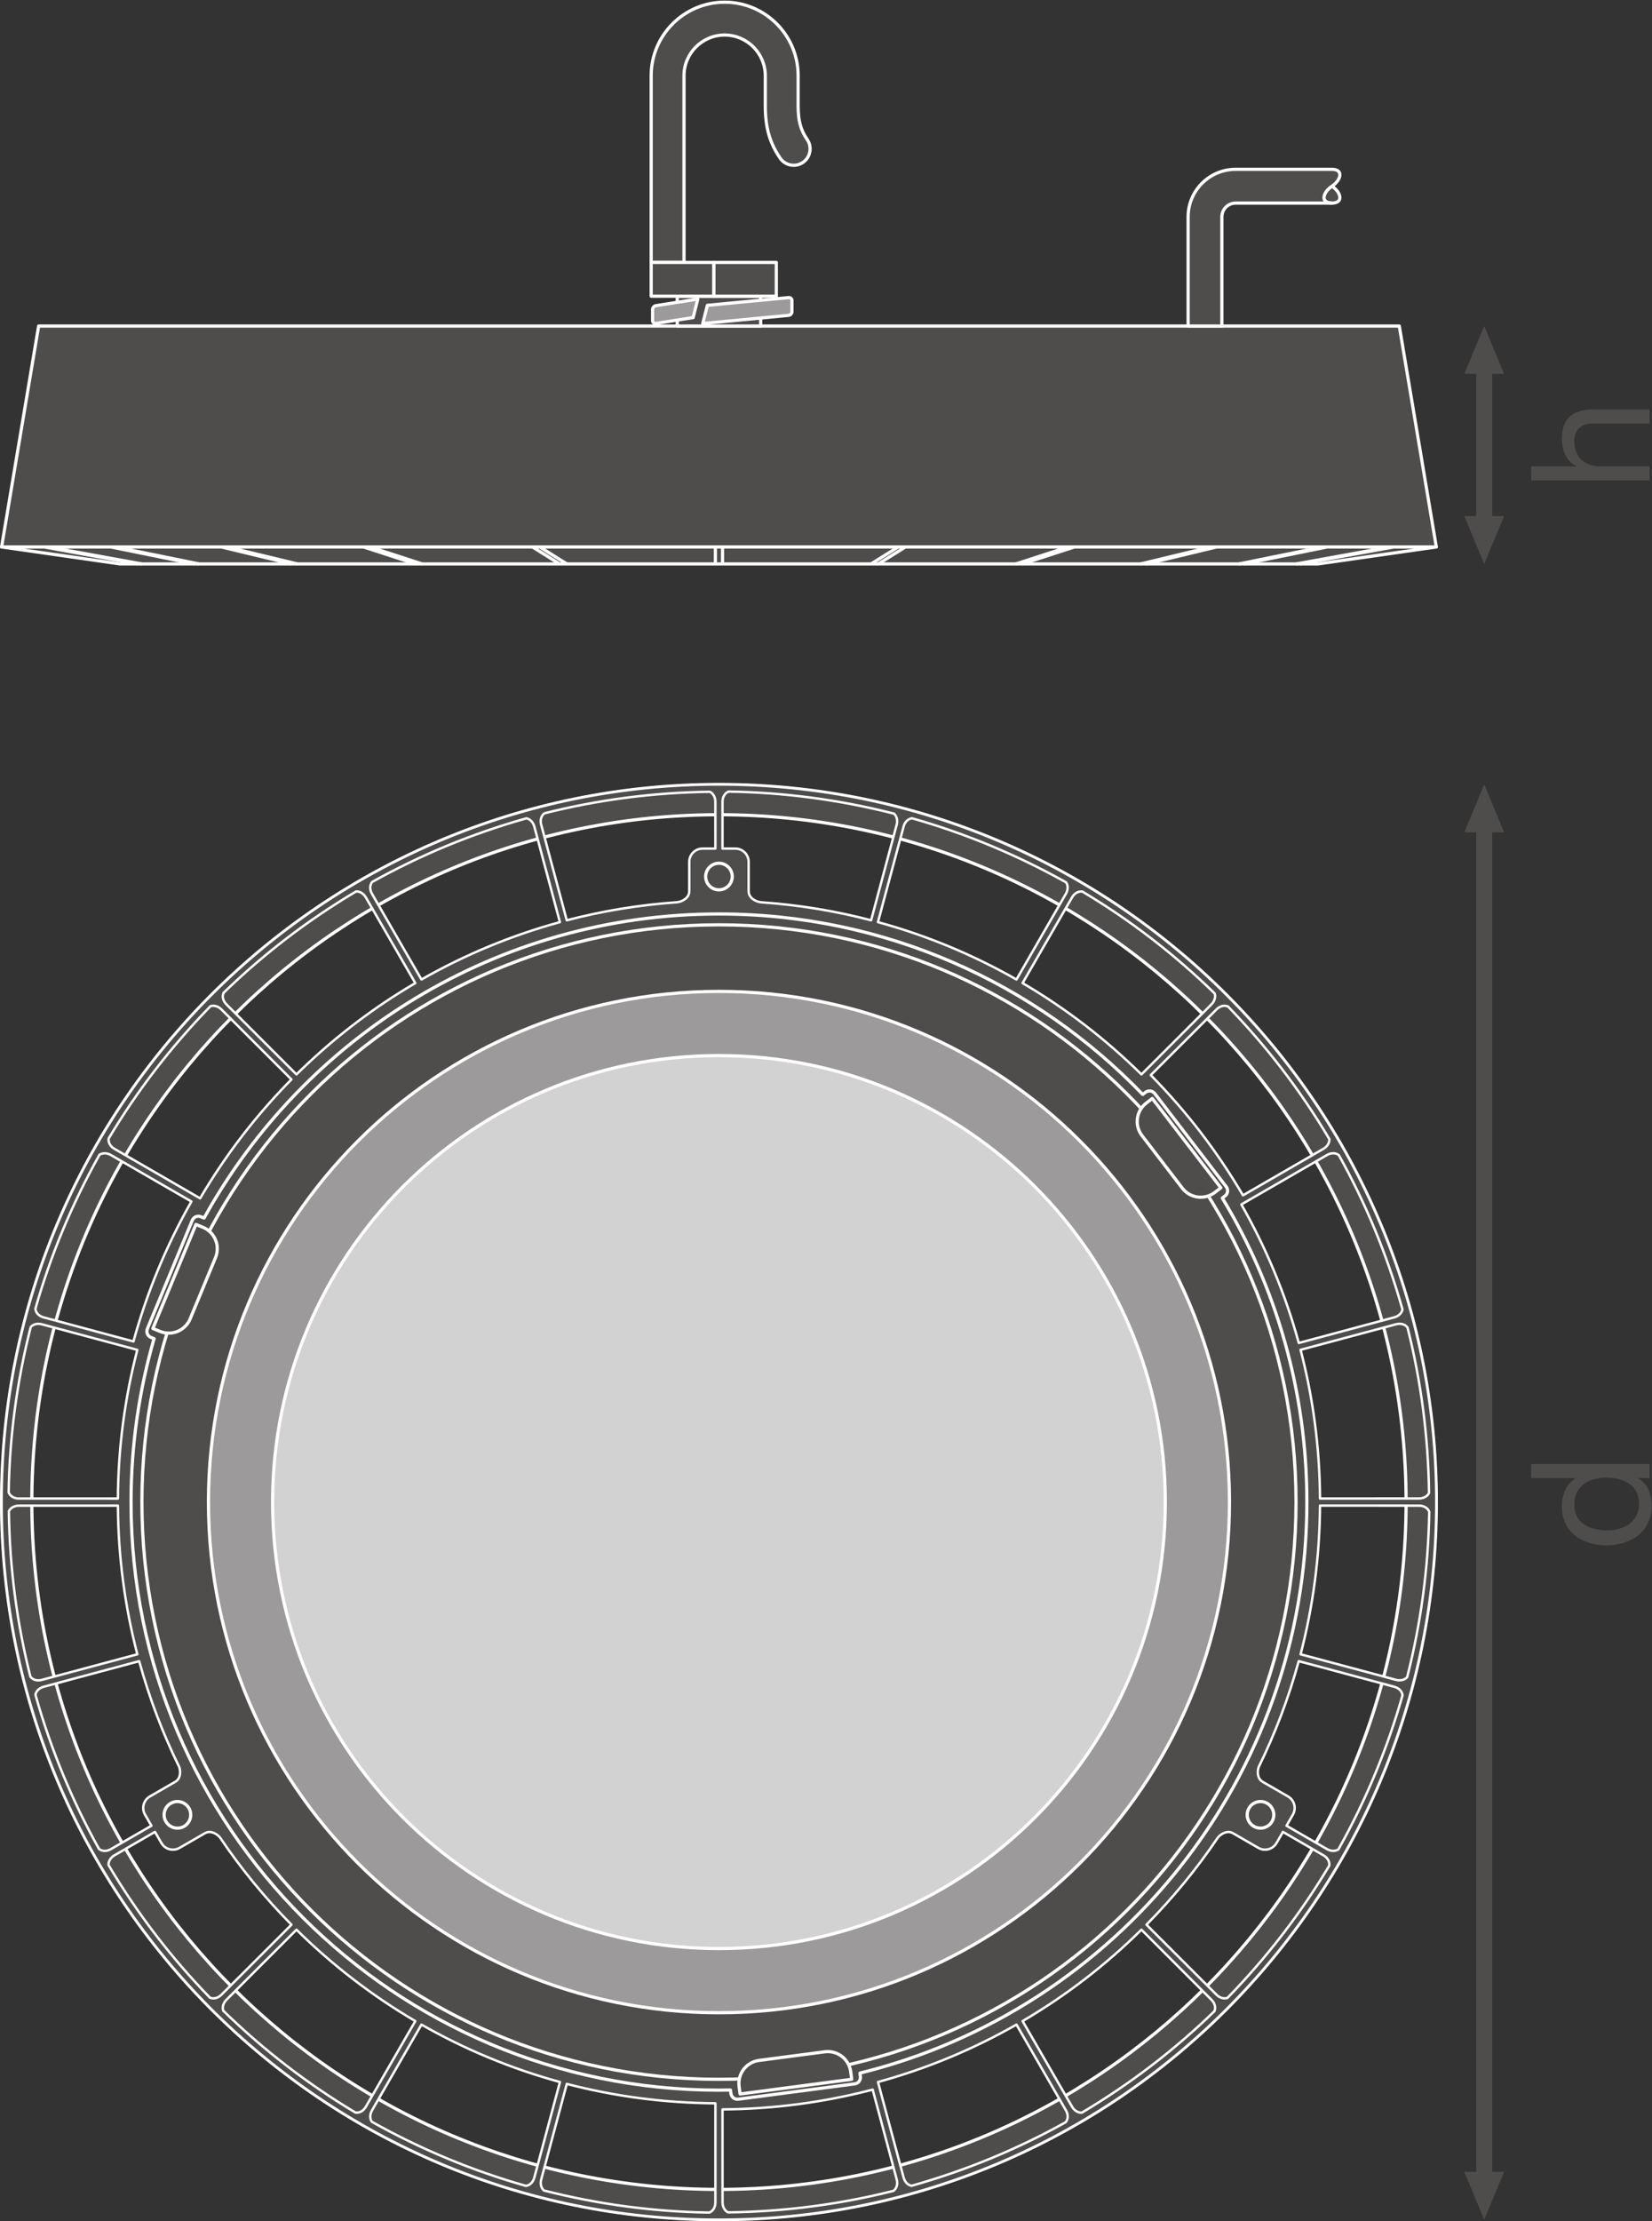 <?xml version="1.0" encoding="UTF-8" standalone="no"?>
<svg
   xmlns:dc="http://purl.org/dc/elements/1.1/"
   xmlns:cc="http://creativecommons.org/ns#"
   xmlns:rdf="http://www.w3.org/1999/02/22-rdf-syntax-ns#"
   xmlns:svg="http://www.w3.org/2000/svg"
   xmlns="http://www.w3.org/2000/svg"
   viewBox="0 0 391.573 526.333"
   height="526.333"
   width="391.573"
   xml:space="preserve"
   id="svg2"
   version="1.1"><rect x="0" y="0" width="391.573" height="526.333" fill="#333333" stroke="none"/><defs
     id="defs6" /><g
     transform="matrix(1.333,0,0,-1.333,0,526.333)"
     id="g10"><g
       transform="scale(0.1)"
       id="g12"><path
         id="path14"
         style="fill:#4f4c4c;fill-opacity:1;fill-rule:nonzero;stroke:none"
         d="m 2368.4,3617.48 c -15.79,-10.16 -21.63,-30 0,-30 21.64,0 15.79,19.84 0,30" /><path
         id="path16"
         style="fill:none;stroke:#ffffff;stroke-width:5.669;stroke-linecap:butt;stroke-linejoin:round;stroke-miterlimit:10;stroke-dasharray:none;stroke-opacity:1"
         d="m 2368.4,3617.48 c -15.79,-10.16 -21.63,-30 0,-30 21.64,0 15.79,19.84 0,30 z" /><path
         id="path18"
         style="fill:#4f4c4c;fill-opacity:1;fill-rule:nonzero;stroke:none"
         d="M 2674.58,87.871 2639.17,2.828 2603.74,87.871 h 70.84 v 0 0" /><path
         id="path20"
         style="fill:#4f4c4c;fill-opacity:1;fill-rule:nonzero;stroke:none"
         d="m 2674.58,2468.95 -35.41,85.04 -35.43,-85.04 h 70.84 v 0 0" /><path
         id="path22"
         style="fill:none;stroke:#4f4c4c;stroke-width:28.347;stroke-linecap:butt;stroke-linejoin:round;stroke-miterlimit:3.864;stroke-dasharray:none;stroke-opacity:1"
         d="M 2639.17,2490.07 V 66.762" /><path
         id="path24"
         style="fill:#4f4c4c;fill-opacity:1;fill-rule:nonzero;stroke:none"
         d="m 2674.58,3031.07 -35.41,-85.04 -35.43,85.04 h 70.84 v 0 0" /><path
         id="path26"
         style="fill:#4f4c4c;fill-opacity:1;fill-rule:nonzero;stroke:none"
         d="m 2674.58,3283.89 -35.41,85.04 -35.43,-85.04 h 70.84 v 0 0" /><path
         id="path28"
         style="fill:none;stroke:#4f4c4c;stroke-width:28.347;stroke-linecap:butt;stroke-linejoin:round;stroke-miterlimit:3.864;stroke-dasharray:none;stroke-opacity:1"
         d="M 2639.17,3305.01 V 3009.96" /><path
         id="path30"
         style="fill:#4f4c4c;fill-opacity:1;fill-rule:nonzero;stroke:none"
         d="M 1278.42,56.578 C 603.594,56.578 56.594,603.621 56.594,1278.42 c 0,674.75 547,1221.81 1221.826,1221.81 674.79,0 1221.84,-547.06 1221.84,-1221.81 0,-674.799 -547.05,-1221.842 -1221.84,-1221.842 z m 0,2497.402 C 573.906,2553.98 2.832,1982.87 2.832,1278.42 2.832,573.93 573.906,2.828 1278.42,2.828 c 704.49,0 1275.59,571.102 1275.59,1275.592 0,704.45 -571.1,1275.56 -1275.59,1275.56" /><path
         id="path32"
         style="fill:none;stroke:#ffffff;stroke-width:5.669;stroke-linecap:butt;stroke-linejoin:round;stroke-miterlimit:10;stroke-dasharray:none;stroke-opacity:1"
         d="M 1278.42,56.578 C 603.594,56.578 56.594,603.621 56.594,1278.42 c 0,674.75 547,1221.81 1221.826,1221.81 674.79,0 1221.84,-547.06 1221.84,-1221.81 0,-674.799 -547.05,-1221.842 -1221.84,-1221.842 z m 0,2497.402 C 573.906,2553.98 2.832,1982.87 2.832,1278.42 2.832,573.93 573.906,2.828 1278.42,2.828 c 704.49,0 1275.59,571.102 1275.59,1275.592 0,704.45 -571.1,1275.56 -1275.59,1275.56 z" /><path
         id="path34"
         style="fill:#4f4c4c;fill-opacity:1;fill-rule:nonzero;stroke:none"
         d="m 2482.43,962.371 -169.78,45.469 c 22.05,84.47 34.01,173.02 34.55,264.29 l 176.29,-0.07 c 8.08,0 15.34,-4.08 17.91,-10.8 -1.42,-97.22 -14.19,-195.77 -39.19,-294.022 -4.35,-5.179 -12.33,-6.847 -19.78,-4.867 z M 2379.98,661.109 c -5.55,-3.89 -13.68,-3.449 -20.37,0.411 l -71.99,41.55 11.38,19.711 c 6.51,11.321 2.66,25.778 -8.65,32.321 0,0 -34.59,19.968 -45.12,26.039 -9.23,5.328 -10.03,17.289 -7.16,26.16 29.43,59.84 53.35,122.859 71.29,188.34 l 170.08,-45.621 c 7.79,-2.079 13.74,-7.891 14.49,-15.071 -26.54,-93.519 -64.4,-185.398 -113.95,-273.84 z m -197.3,-264.05 c -6.37,-2.34 -14.12,0.179 -19.57,5.652 L 2038.6,527.168 c 46.96,47.5 89.54,99.312 126.98,154.891 6.13,7.281 17.3,13.211 26.89,7.671 10.52,-6.089 45.1,-26.039 45.1,-26.039 11.33,-6.543 25.78,-2.671 32.29,8.641 l 11.42,19.77 72.24,-41.743 c 6.99,-4.031 11.24,-11.179 10.08,-18.289 -49.82,-83.488 -110.15,-162.441 -180.92,-235.011 z m -23.32,-23.829 c -69.75,-67.75 -148.46,-128.41 -235.6,-180.179 -6.75,-0.621 -13.57,3.828 -17.44,10.531 l -87.94,152.227 c 77.17,45.242 148.06,99.961 211.29,162.441 l 124.67,-124.738 c 5.71,-5.692 7.96,-13.723 5.02,-20.282 z M 1895.06,176.082 C 1810.17,128.68 1718.43,90.481 1620.86,63 c -6.67,1.172 -12.12,7.219 -14.12,14.68 L 1561.2,247.5 c 87.02,23.809 169.57,58.32 246.23,102.059 l 88.04,-152.59 c 4.03,-6.989 4.14,-15.321 -0.41,-20.887 z M 1588.75,54.031 c -94.29,-23.812 -192.77,-36.961 -294.13,-38.242 -6.15,2.84 -9.83,10.109 -9.83,17.832 l -0.03,165.207 c 44.47,0.332 89.37,3.293 134.61,9.242 45.21,5.961 89.36,14.692 132.38,25.91 l 42.8,-159.871 c 2.08,-7.789 0.02,-15.848 -5.8,-20.078 z M 1284.74,2523.49 c 0.02,8.06 4.08,15.34 10.83,17.87 97.21,-1.4 195.74,-14.18 293.99,-39.16 5.2,-4.37 6.9,-12.32 4.86,-19.78 l -45.45,-169.81 c -63.28,16.5 -128.82,27.4 -196.09,32.02 -9.71,1.14 -21.68,7.98 -21.68,19.71 0,12.15 0,52.07 0,52.07 0,13.06 -10.59,23.65 -23.66,23.65 h -22.82 z m 337.12,-29.59 c 93.54,-26.52 185.4,-64.37 273.84,-113.93 3.88,-5.57 3.46,-13.67 -0.43,-20.36 l -87.84,-152.29 c -76.66,43.72 -159.25,78.22 -246.28,102.02 l 45.64,170.09 c 2.1,7.79 7.89,13.75 15.07,14.47 z m 302.9,-130.32 c 83.49,-49.82 162.42,-110.14 235.01,-180.93 2.3,-6.35 -0.19,-14.09 -5.67,-19.56 L 2029.67,2038.6 c -63.23,62.46 -134.2,117.11 -211.36,162.35 l 88.14,152.57 c 4.04,7 11.2,11.22 18.31,10.06 z m 258.84,-204.25 c 67.75,-69.74 128.38,-148.44 180.18,-235.6 0.59,-6.75 -3.84,-13.57 -10.54,-17.42 l -143.03,-82.63 c -22.51,38.34 -47.54,75.77 -75.32,111.95 -27.75,36.19 -57.43,70.05 -88.65,101.72 l 117.07,116.98 c 5.7,5.71 13.72,7.97 20.29,5 z m 197.15,-264.29 c 47.39,-84.91 85.6,-176.62 113.07,-274.2 -1.16,-6.68 -7.22,-12.12 -14.68,-14.09 l -169.68,-45.52 c -23.83,87.01 -58.4,169.58 -102.13,246.21 l 152.52,88.02 c 7.01,4.02 15.33,4.14 20.9,-0.42 z m 160.29,-600.44 c -2.87,-6.14 -10.12,-9.83 -17.85,-9.81 l -175.97,-0.06 c -0.53,91.26 -12.52,179.81 -34.56,264.29 l 170.05,45.51 c 7.81,2.09 15.87,0.03 20.09,-5.82 23.77,-94.27 36.95,-192.74 38.24,-294.11 z M 1272.08,33.32 c 0,-8.07 -4.06,-15.32 -10.79,-17.879 -97.22,1.398 -195.77,14.168 -294.024,39.18 -5.188,4.34 -6.875,12.301 -4.864,19.77 l 45.448,169.738 c 84.48,-22.039 173.02,-33.949 264.27,-34.481 z M 934.988,62.898 C 841.445,89.422 749.563,127.27 661.145,176.828 c -3.918,5.551 -3.477,13.692 0.41,20.383 l 87.886,152.32 C 826.094,305.789 908.672,271.289 995.676,247.48 L 950.051,77.371 C 947.969,69.602 942.156,63.641 934.988,62.898 Z M 632.09,193.199 c -83.496,49.821 -162.461,110.16 -235.02,180.942 -2.343,6.371 0.188,14.109 5.645,19.578 l 124.504,124.5 C 590.43,455.738 661.328,401.031 738.477,355.801 l -88.079,-152.5 C 646.367,196.309 639.211,192.07 632.09,193.199 Z M 373.242,397.461 C 305.488,467.199 244.836,545.91 193.059,633.07 c -0.618,6.739 3.836,13.571 10.515,17.442 l 71.992,41.57 11.426,-19.75 c 6.516,-11.312 20.957,-15.184 32.285,-8.641 0,0 34.571,19.95 45.11,26.039 9.605,5.54 20.801,-0.41 26.914,-7.718 C 428.73,626.43 471.309,574.629 518.254,527.148 L 393.547,402.469 c -5.703,-5.699 -13.711,-7.957 -20.305,-5.008 z M 176.086,661.762 C 128.672,746.66 90.469,838.391 63.008,935.961 64.168,942.66 70.234,948.09 77.707,950.09 l 169.793,45.5 c 17.93,-65.43 41.848,-128.399 71.25,-188.199 2.891,-8.891 2.129,-20.891 -7.141,-26.25 -10.523,-6.071 -45.125,-26.039 -45.125,-26.039 -11.308,-6.543 -15.156,-21 -8.64,-32.321 L 269.246,703.039 196.98,661.34 c -6.98,-4.039 -15.3,-4.129 -20.894,0.422 z M 15.801,1262.2 c 2.844,6.18 10.105,9.83 17.844,9.84 l 176.004,0.03 c 0.547,-91.27 12.5,-179.8 34.551,-264.27 L 74.141,962.25 c -7.812,-2.09 -15.867,-0.02 -20.098,5.82 -23.828,94.27 -36.992,192.77 -38.242,294.13 z m 38.828,327.35 c 4.336,5.22 12.324,6.88 19.793,4.88 L 244.18,1548.95 c -22.032,-84.47 -34.004,-172.99 -34.539,-264.25 l -176.293,0.03 c -8.082,0 -15.34,4.08 -17.898,10.83 1.395,97.2 14.16,195.76 39.18,293.99 z m 122.219,306.13 c 5.554,3.93 13.687,3.47 20.379,-0.4 l 143.086,-82.58 c -21.946,-38.67 -41.836,-79.04 -59.305,-121.19 -17.445,-42.12 -31.926,-84.73 -43.742,-127.6 l -159.864,42.86 c -7.805,2.09 -13.75,7.89 -14.484,15.05 26.504,93.56 64.348,185.44 113.93,273.86 z m 197.3,264.08 c 6.399,2.34 14.133,-0.2 19.582,-5.65 l 124.473,-124.45 c -62.5,-63.23 -117.117,-134.17 -162.351,-211.32 l -152.551,88.08 c -6.985,4.03 -11.238,11.19 -10.071,18.3 49.817,83.5 110.149,162.47 180.918,235.04 z m 23.34,23.8 c 69.719,67.79 148.442,128.44 235.586,180.21 6.77,0.61 13.598,-3.86 17.461,-10.54 l 87.942,-152.31 c -77.149,-45.25 -148.094,-99.87 -211.321,-162.33 l -124.668,124.69 c -5.711,5.71 -7.968,13.72 -5,20.28 z m 264.289,197.17 c 84.903,47.4 176.621,85.62 274.192,113.1 6.719,-1.18 12.144,-7.26 14.148,-14.71 l 45.481,-169.8 c -86.977,-23.79 -169.575,-58.29 -246.184,-102 l -88.066,152.5 c -4.043,7.01 -4.129,15.34 0.429,20.91 z m 306.328,122.03 c 94.265,23.83 192.735,36.97 294.105,38.25 6.14,-2.86 9.85,-10.09 9.83,-17.84 l 0.02,-83.11 h -22.77 c -13.08,0 -23.65,-10.59 -23.65,-23.65 0,0 0,-39.92 0,-52.07 0,-11.73 -11.99,-18.57 -21.68,-19.71 -67.3,-4.62 -132.86,-15.54 -196.16,-32.04 l -45.527,170.12 c -2.078,7.8 -0.027,15.85 5.832,20.05 z m 310.315,51.22 C 573.906,2553.98 2.832,1982.87 2.832,1278.42 2.832,573.93 573.906,2.828 1278.42,2.828 c 704.49,0 1275.59,571.102 1275.59,1275.592 0,704.45 -571.1,1275.56 -1275.59,1275.56" /><path
         id="path36"
         style="fill:none;stroke:#ffffff;stroke-width:4.252;stroke-linecap:butt;stroke-linejoin:round;stroke-miterlimit:10;stroke-dasharray:none;stroke-opacity:1"
         d="m 2482.43,962.371 -169.78,45.469 c 22.05,84.47 34.01,173.02 34.55,264.29 l 176.29,-0.07 c 8.08,0 15.34,-4.08 17.91,-10.8 -1.42,-97.22 -14.19,-195.77 -39.19,-294.022 -4.35,-5.179 -12.33,-6.847 -19.78,-4.867 z M 2379.98,661.109 c -5.55,-3.89 -13.68,-3.449 -20.37,0.411 l -71.99,41.55 11.38,19.711 c 6.51,11.321 2.66,25.778 -8.65,32.321 0,0 -34.59,19.968 -45.12,26.039 -9.23,5.328 -10.03,17.289 -7.16,26.16 29.43,59.84 53.35,122.859 71.29,188.34 l 170.08,-45.621 c 7.79,-2.079 13.74,-7.891 14.49,-15.071 -26.54,-93.519 -64.4,-185.398 -113.95,-273.84 z m -197.3,-264.05 c -6.37,-2.34 -14.12,0.179 -19.57,5.652 L 2038.6,527.168 c 46.96,47.5 89.54,99.312 126.98,154.891 6.13,7.281 17.3,13.211 26.89,7.671 10.52,-6.089 45.1,-26.039 45.1,-26.039 11.33,-6.543 25.78,-2.671 32.29,8.641 l 11.42,19.77 72.24,-41.743 c 6.99,-4.031 11.24,-11.179 10.08,-18.289 -49.82,-83.488 -110.15,-162.441 -180.92,-235.011 z m -23.32,-23.829 c -69.75,-67.75 -148.46,-128.41 -235.6,-180.179 -6.75,-0.621 -13.57,3.828 -17.44,10.531 l -87.94,152.227 c 77.17,45.242 148.06,99.961 211.29,162.441 l 124.67,-124.738 c 5.71,-5.692 7.96,-13.723 5.02,-20.282 z M 1895.06,176.082 C 1810.17,128.68 1718.43,90.481 1620.86,63 c -6.67,1.172 -12.12,7.219 -14.12,14.68 L 1561.2,247.5 c 87.02,23.809 169.57,58.32 246.23,102.059 l 88.04,-152.59 c 4.03,-6.989 4.14,-15.321 -0.41,-20.887 z M 1588.75,54.031 c -94.29,-23.812 -192.77,-36.961 -294.13,-38.242 -6.15,2.84 -9.83,10.109 -9.83,17.832 l -0.03,165.207 c 44.47,0.332 89.37,3.293 134.61,9.242 45.21,5.961 89.36,14.692 132.38,25.91 l 42.8,-159.871 c 2.08,-7.789 0.02,-15.848 -5.8,-20.078 z M 1284.74,2523.49 c 0.02,8.06 4.08,15.34 10.83,17.87 97.21,-1.4 195.74,-14.18 293.99,-39.16 5.2,-4.37 6.9,-12.32 4.86,-19.78 l -45.45,-169.81 c -63.28,16.5 -128.82,27.4 -196.09,32.02 -9.71,1.14 -21.68,7.98 -21.68,19.71 0,12.15 0,52.07 0,52.07 0,13.06 -10.59,23.65 -23.66,23.65 h -22.82 z m 337.12,-29.59 c 93.54,-26.52 185.4,-64.37 273.84,-113.93 3.88,-5.57 3.46,-13.67 -0.43,-20.36 l -87.84,-152.29 c -76.66,43.72 -159.25,78.22 -246.28,102.02 l 45.64,170.09 c 2.1,7.79 7.89,13.75 15.07,14.47 z m 302.9,-130.32 c 83.49,-49.82 162.42,-110.14 235.01,-180.93 2.3,-6.35 -0.19,-14.09 -5.67,-19.56 L 2029.67,2038.6 c -63.23,62.46 -134.2,117.11 -211.36,162.35 l 88.14,152.57 c 4.04,7 11.2,11.22 18.31,10.06 z m 258.84,-204.25 c 67.75,-69.74 128.38,-148.44 180.18,-235.6 0.59,-6.75 -3.84,-13.57 -10.54,-17.42 l -143.03,-82.63 c -22.51,38.34 -47.54,75.77 -75.32,111.95 -27.75,36.19 -57.43,70.05 -88.65,101.72 l 117.07,116.98 c 5.7,5.71 13.72,7.97 20.29,5 z m 197.15,-264.29 c 47.39,-84.91 85.6,-176.62 113.07,-274.2 -1.16,-6.68 -7.22,-12.12 -14.68,-14.09 l -169.68,-45.52 c -23.83,87.01 -58.4,169.58 -102.13,246.21 l 152.52,88.02 c 7.01,4.02 15.33,4.14 20.9,-0.42 z m 160.29,-600.44 c -2.87,-6.14 -10.12,-9.83 -17.85,-9.81 l -175.97,-0.06 c -0.53,91.26 -12.52,179.81 -34.56,264.29 l 170.05,45.51 c 7.81,2.09 15.87,0.03 20.09,-5.82 23.77,-94.27 36.95,-192.74 38.24,-294.11 z M 1272.08,33.32 c 0,-8.07 -4.06,-15.32 -10.79,-17.879 -97.22,1.398 -195.77,14.168 -294.024,39.18 -5.188,4.34 -6.875,12.301 -4.864,19.77 l 45.448,169.738 c 84.48,-22.039 173.02,-33.949 264.27,-34.481 z M 934.988,62.898 C 841.445,89.422 749.563,127.27 661.145,176.828 c -3.918,5.551 -3.477,13.692 0.41,20.383 l 87.886,152.32 C 826.094,305.789 908.672,271.289 995.676,247.48 L 950.051,77.371 C 947.969,69.602 942.156,63.641 934.988,62.898 Z M 632.09,193.199 c -83.496,49.821 -162.461,110.16 -235.02,180.942 -2.343,6.371 0.188,14.109 5.645,19.578 l 124.504,124.5 C 590.43,455.738 661.328,401.031 738.477,355.801 l -88.079,-152.5 C 646.367,196.309 639.211,192.07 632.09,193.199 Z M 373.242,397.461 C 305.488,467.199 244.836,545.91 193.059,633.07 c -0.618,6.739 3.836,13.571 10.515,17.442 l 71.992,41.57 11.426,-19.75 c 6.516,-11.312 20.957,-15.184 32.285,-8.641 0,0 34.571,19.95 45.11,26.039 9.605,5.54 20.801,-0.41 26.914,-7.718 C 428.73,626.43 471.309,574.629 518.254,527.148 L 393.547,402.469 c -5.703,-5.699 -13.711,-7.957 -20.305,-5.008 z M 176.086,661.762 C 128.672,746.66 90.469,838.391 63.008,935.961 64.168,942.66 70.234,948.09 77.707,950.09 l 169.793,45.5 c 17.93,-65.43 41.848,-128.399 71.25,-188.199 2.891,-8.891 2.129,-20.891 -7.141,-26.25 -10.523,-6.071 -45.125,-26.039 -45.125,-26.039 -11.308,-6.543 -15.156,-21 -8.64,-32.321 L 269.246,703.039 196.98,661.34 c -6.98,-4.039 -15.3,-4.129 -20.894,0.422 z M 15.801,1262.2 c 2.844,6.18 10.105,9.83 17.844,9.84 l 176.004,0.03 c 0.547,-91.27 12.5,-179.8 34.551,-264.27 L 74.141,962.25 c -7.812,-2.09 -15.867,-0.02 -20.098,5.82 -23.828,94.27 -36.992,192.77 -38.242,294.13 z m 38.828,327.35 c 4.336,5.22 12.324,6.88 19.793,4.88 L 244.18,1548.95 c -22.032,-84.47 -34.004,-172.99 -34.539,-264.25 l -176.293,0.03 c -8.082,0 -15.34,4.08 -17.898,10.83 1.395,97.2 14.16,195.76 39.18,293.99 z m 122.219,306.13 c 5.554,3.93 13.687,3.47 20.379,-0.4 l 143.086,-82.58 c -21.946,-38.67 -41.836,-79.04 -59.305,-121.19 -17.445,-42.12 -31.926,-84.73 -43.742,-127.6 l -159.864,42.86 c -7.805,2.09 -13.75,7.89 -14.484,15.05 26.504,93.56 64.348,185.44 113.93,273.86 z m 197.3,264.08 c 6.399,2.34 14.133,-0.2 19.582,-5.65 l 124.473,-124.45 c -62.5,-63.23 -117.117,-134.17 -162.351,-211.32 l -152.551,88.08 c -6.985,4.03 -11.238,11.19 -10.071,18.3 49.817,83.5 110.149,162.47 180.918,235.04 z m 23.34,23.8 c 69.719,67.79 148.442,128.44 235.586,180.21 6.77,0.61 13.598,-3.86 17.461,-10.54 l 87.942,-152.31 c -77.149,-45.25 -148.094,-99.87 -211.321,-162.33 l -124.668,124.69 c -5.711,5.71 -7.968,13.72 -5,20.28 z m 264.289,197.17 c 84.903,47.4 176.621,85.62 274.192,113.1 6.719,-1.18 12.144,-7.26 14.148,-14.71 l 45.481,-169.8 c -86.977,-23.79 -169.575,-58.29 -246.184,-102 l -88.066,152.5 c -4.043,7.01 -4.129,15.34 0.429,20.91 z m 306.328,122.03 c 94.265,23.83 192.735,36.97 294.105,38.25 6.14,-2.86 9.85,-10.09 9.83,-17.84 l 0.02,-83.11 h -22.77 c -13.08,0 -23.65,-10.59 -23.65,-23.65 0,0 0,-39.92 0,-52.07 0,-11.73 -11.99,-18.57 -21.68,-19.71 -67.3,-4.62 -132.86,-15.54 -196.16,-32.04 l -45.527,170.12 c -2.078,7.8 -0.027,15.85 5.832,20.05 z m 310.315,51.22 C 573.906,2553.98 2.832,1982.87 2.832,1278.42 2.832,573.93 573.906,2.828 1278.42,2.828 c 704.49,0 1275.59,571.102 1275.59,1275.592 0,704.45 -571.1,1275.56 -1275.59,1275.56 z" /><path
         id="path38"
         style="fill:#4f4c4c;fill-opacity:1;fill-rule:nonzero;stroke:none"
         d="m 2323.84,1278.42 c 0,197.76 -54.94,382.7 -150.36,540.42 l 4.82,3.72 c 5.14,3.93 6.09,11.27 2.14,16.4 l -127.11,165.67 c -3.93,5.12 -11.25,6.08 -16.4,2.16 l -4.98,-3.82 c -190.2,197.75 -457.47,320.85 -753.53,320.85 -394.248,0 -737.463,-218.26 -915.537,-540.5 l -5.625,2.32 c -5.981,2.48 -12.832,-0.36 -15.305,-6.32 l -79.922,-192.93 c -2.461,-5.97 0.364,-12.82 6.336,-15.28 l 5.559,-2.3 c -26.613,-92.2 -40.918,-189.63 -40.918,-290.39 0,-577.4 468.039,-1045.408 1045.412,-1045.408 6.83,0 13.66,0.129 20.47,0.269 l 0.82,-6.261 c 0.86,-6.418 6.75,-10.918 13.16,-10.059 l 207,27.238 c 6.41,0.832 10.92,6.699 10.07,13.11 l -0.79,6.043 c 456.27,112.32 794.69,524.117 794.69,1015.068" /><path
         id="path40"
         style="fill:none;stroke:#ffffff;stroke-width:5.669;stroke-linecap:butt;stroke-linejoin:round;stroke-miterlimit:10;stroke-dasharray:none;stroke-opacity:1"
         d="m 2323.84,1278.42 c 0,197.76 -54.94,382.7 -150.36,540.42 l 4.82,3.72 c 5.14,3.93 6.09,11.27 2.14,16.4 l -127.11,165.67 c -3.93,5.12 -11.25,6.08 -16.4,2.16 l -4.98,-3.82 c -190.2,197.75 -457.47,320.85 -753.53,320.85 -394.248,0 -737.463,-218.26 -915.537,-540.5 l -5.625,2.32 c -5.981,2.48 -12.832,-0.36 -15.305,-6.32 l -79.922,-192.93 c -2.461,-5.97 0.364,-12.82 6.336,-15.28 l 5.559,-2.3 c -26.613,-92.2 -40.918,-189.63 -40.918,-290.39 0,-577.4 468.039,-1045.408 1045.412,-1045.408 6.83,0 13.66,0.129 20.47,0.269 l 0.82,-6.261 c 0.86,-6.418 6.75,-10.918 13.16,-10.059 l 207,27.238 c 6.41,0.832 10.92,6.699 10.07,13.11 l -0.79,6.043 c 456.27,112.32 794.69,524.117 794.69,1015.068 z" /><path
         id="path42"
         style="fill:#4f4c4c;fill-opacity:1;fill-rule:nonzero;stroke:none"
         d="m 1302.06,2390.34 c 0,-13.06 -10.58,-23.64 -23.64,-23.64 -13.07,0 -23.64,10.58 -23.64,23.64 0,13.07 10.57,23.64 23.64,23.64 13.06,0 23.64,-10.57 23.64,-23.64" /><path
         id="path44"
         style="fill:none;stroke:#ffffff;stroke-width:5.669;stroke-linecap:butt;stroke-linejoin:round;stroke-miterlimit:10;stroke-dasharray:none;stroke-opacity:1"
         d="m 1302.06,2390.34 c 0,-13.06 -10.58,-23.64 -23.64,-23.64 -13.07,0 -23.64,10.58 -23.64,23.64 0,13.07 10.57,23.64 23.64,23.64 13.06,0 23.64,-10.57 23.64,-23.64 z" /><path
         id="path46"
         style="fill:#4f4c4c;fill-opacity:1;fill-rule:nonzero;stroke:none"
         d="m 2253.21,742.91 c -11.32,6.512 -25.79,2.66 -32.32,-8.66 -6.53,-11.309 -2.64,-25.77 8.66,-32.309 11.32,-6.519 25.77,-2.632 32.31,8.661 6.52,11.32 2.65,25.769 -8.65,32.308" /><path
         id="path48"
         style="fill:none;stroke:#ffffff;stroke-width:5.669;stroke-linecap:butt;stroke-linejoin:round;stroke-miterlimit:10;stroke-dasharray:none;stroke-opacity:1"
         d="m 2253.21,742.91 c -11.32,6.512 -25.79,2.66 -32.32,-8.66 -6.53,-11.309 -2.64,-25.77 8.66,-32.309 11.32,-6.519 25.77,-2.632 32.31,8.661 6.52,11.32 2.65,25.769 -8.65,32.308 z" /><path
         id="path50"
         style="fill:#4f4c4c;fill-opacity:1;fill-rule:nonzero;stroke:none"
         d="m 303.633,742.91 c 11.308,6.512 25.781,2.66 32.312,-8.66 6.543,-11.309 2.641,-25.77 -8.66,-32.309 -11.316,-6.519 -25.762,-2.632 -32.305,8.661 -6.523,11.32 -2.656,25.769 8.653,32.308" /><path
         id="path52"
         style="fill:none;stroke:#ffffff;stroke-width:5.669;stroke-linecap:butt;stroke-linejoin:round;stroke-miterlimit:10;stroke-dasharray:none;stroke-opacity:1"
         d="m 303.633,742.91 c 11.308,6.512 25.781,2.66 32.312,-8.66 6.543,-11.309 2.641,-25.77 -8.66,-32.309 -11.316,-6.519 -25.762,-2.632 -32.305,8.661 -6.523,11.32 -2.656,25.769 8.653,32.308 z" /><path
         id="path54"
         style="fill:#4f4c4c;fill-opacity:1;fill-rule:nonzero;stroke:none"
         d="m 252.313,1278.42 c 0,-566.721 459.406,-1026.119 1026.117,-1026.119 566.7,0 1026.11,459.398 1026.11,1026.119 0,566.71 -459.41,1026.1 -1026.11,1026.1 -566.711,0 -1026.117,-459.39 -1026.117,-1026.1" /><path
         id="path56"
         style="fill:none;stroke:#ffffff;stroke-width:5.669;stroke-linecap:butt;stroke-linejoin:round;stroke-miterlimit:10;stroke-dasharray:none;stroke-opacity:1"
         d="m 252.313,1278.42 c 0,-566.721 459.406,-1026.119 1026.117,-1026.119 566.7,0 1026.11,459.398 1026.11,1026.119 0,566.71 -459.41,1026.1 -1026.11,1026.1 -566.711,0 -1026.117,-459.39 -1026.117,-1026.1 z" /><path
         id="path58"
         style="fill:#9c9a9b;fill-opacity:1;fill-rule:nonzero;stroke:none"
         d="m 370.652,1278.42 c 0,-501.361 406.418,-907.791 907.778,-907.791 501.33,0 907.77,406.43 907.77,907.791 0,501.32 -406.44,907.76 -907.77,907.76 -501.36,0 -907.778,-406.44 -907.778,-907.76" /><path
         id="path60"
         style="fill:none;stroke:#ffffff;stroke-width:5.669;stroke-linecap:butt;stroke-linejoin:round;stroke-miterlimit:10;stroke-dasharray:none;stroke-opacity:1"
         d="m 370.652,1278.42 c 0,-501.361 406.418,-907.791 907.778,-907.791 501.33,0 907.77,406.43 907.77,907.791 0,501.32 -406.44,907.76 -907.77,907.76 -501.36,0 -907.778,-406.44 -907.778,-907.76 z" /><path
         id="path62"
         style="fill:#d3d2d2;fill-opacity:1;fill-rule:nonzero;stroke:none"
         d="m 484.727,1278.42 c 0,-438.361 355.339,-793.709 793.703,-793.709 438.33,0 793.7,355.348 793.7,793.709 0,438.33 -355.37,793.69 -793.7,793.69 -438.364,0 -793.703,-355.36 -793.703,-793.69" /><path
         id="path64"
         style="fill:none;stroke:#ffffff;stroke-width:5.669;stroke-linecap:butt;stroke-linejoin:round;stroke-miterlimit:10;stroke-dasharray:none;stroke-opacity:1"
         d="m 484.727,1278.42 c 0,-438.361 355.339,-793.709 793.703,-793.709 438.33,0 793.7,355.348 793.7,793.709 0,438.33 -355.37,793.69 -793.7,793.69 -438.364,0 -793.703,-355.36 -793.703,-793.69 z" /><path
         id="path66"
         style="fill:#4f4c4c;fill-opacity:1;fill-rule:nonzero;stroke:none"
         d="m 2170.85,1837.05 -10.75,-8.25 c -18.06,-13.84 -43.91,-10.46 -57.75,7.61 l -71.7,93.44 c -13.86,18.04 -10.45,43.92 7.6,57.76 l 10.73,8.25 121.87,-158.81" /><path
         id="path68"
         style="fill:none;stroke:#ffffff;stroke-width:5.669;stroke-linecap:butt;stroke-linejoin:round;stroke-miterlimit:10;stroke-dasharray:none;stroke-opacity:1"
         d="m 2170.85,1837.05 -10.75,-8.25 c -18.06,-13.84 -43.91,-10.46 -57.75,7.61 l -71.7,93.44 c -13.86,18.04 -10.45,43.92 7.6,57.76 l 10.73,8.25 z" /><path
         id="path70"
         style="fill:#4f4c4c;fill-opacity:1;fill-rule:nonzero;stroke:none"
         d="m 348.418,1771.93 12.52,-5.15 c 21.015,-8.73 30.996,-32.83 22.277,-53.83 l -45.078,-108.83 c -8.703,-21.01 -32.793,-31 -53.813,-22.28 l -12.5,5.16 76.594,184.93" /><path
         id="path72"
         style="fill:none;stroke:#ffffff;stroke-width:5.669;stroke-linecap:butt;stroke-linejoin:round;stroke-miterlimit:10;stroke-dasharray:none;stroke-opacity:1"
         d="m 348.418,1771.93 12.52,-5.15 c 21.015,-8.73 30.996,-32.83 22.277,-53.83 l -45.078,-108.83 c -8.703,-21.01 -32.793,-31 -53.813,-22.28 l -12.5,5.16 z" /><path
         id="path74"
         style="fill:#4f4c4c;fill-opacity:1;fill-rule:nonzero;stroke:none"
         d="m 1316.01,226.23 -1.77,13.418 c -2.96,22.582 12.9,43.243 35.47,46.231 l 116.77,15.359 c 22.56,2.973 43.25,-12.906 46.23,-35.468 l 1.75,-13.411 -198.45,-26.129" /><path
         id="path76"
         style="fill:none;stroke:#ffffff;stroke-width:5.669;stroke-linecap:butt;stroke-linejoin:round;stroke-miterlimit:10;stroke-dasharray:none;stroke-opacity:1"
         d="m 1316.01,226.23 -1.77,13.418 c -2.96,22.582 12.9,43.243 35.47,46.231 l 116.77,15.359 c 22.56,2.973 43.25,-12.906 46.23,-35.468 l 1.75,-13.411 z" /><path
         id="path78"
         style="fill:#4f4c4c;fill-opacity:1;fill-rule:nonzero;stroke:none"
         d="M 2554.01,2976.24 H 2.832 L 68.691,3368.93 H 2488.17 l 65.84,-392.69" /><path
         id="path80"
         style="fill:none;stroke:#ffffff;stroke-width:5.669;stroke-linecap:butt;stroke-linejoin:round;stroke-miterlimit:10;stroke-dasharray:none;stroke-opacity:1"
         d="M 2554.01,2976.24 H 2.832 L 68.691,3368.93 H 2488.17 Z" /><path
         id="path82"
         style="fill:#4f4c4c;fill-opacity:1;fill-rule:nonzero;stroke:none"
         d="M 2343.4,2946.03 H 213.469 L 2.832,2976.24 H 2554.01 l -210.61,-30.21" /><path
         id="path84"
         style="fill:none;stroke:#ffffff;stroke-width:5.669;stroke-linecap:butt;stroke-linejoin:round;stroke-miterlimit:10;stroke-dasharray:none;stroke-opacity:1"
         d="M 2343.4,2946.03 H 213.469 L 2.832,2976.24 H 2554.01 Z" /><path
         id="path86"
         style="fill:none;stroke:#ffffff;stroke-width:5.669;stroke-linecap:butt;stroke-linejoin:round;stroke-miterlimit:10;stroke-dasharray:none;stroke-opacity:1"
         d="m 1284.74,2946.03 v 30.21" /><path
         id="path88"
         style="fill:none;stroke:#ffffff;stroke-width:5.669;stroke-linecap:butt;stroke-linejoin:round;stroke-miterlimit:10;stroke-dasharray:none;stroke-opacity:1"
         d="m 1272.11,2976.24 v -30.21" /><path
         id="path90"
         style="fill:none;stroke:#ffffff;stroke-width:5.669;stroke-linecap:butt;stroke-linejoin:round;stroke-miterlimit:10;stroke-dasharray:none;stroke-opacity:1"
         d="m 1548.96,2946.03 48.2,30.21" /><path
         id="path92"
         style="fill:none;stroke:#ffffff;stroke-width:5.669;stroke-linecap:butt;stroke-linejoin:round;stroke-miterlimit:10;stroke-dasharray:none;stroke-opacity:1"
         d="m 1561.76,2946.03 48.19,30.21" /><path
         id="path94"
         style="fill:none;stroke:#ffffff;stroke-width:5.669;stroke-linecap:butt;stroke-linejoin:round;stroke-miterlimit:10;stroke-dasharray:none;stroke-opacity:1"
         d="m 1806.33,2946.03 92.88,30.21" /><path
         id="path96"
         style="fill:none;stroke:#ffffff;stroke-width:5.669;stroke-linecap:butt;stroke-linejoin:round;stroke-miterlimit:10;stroke-dasharray:none;stroke-opacity:1"
         d="m 1817.58,2946.03 92.9,30.21" /><path
         id="path98"
         style="fill:none;stroke:#ffffff;stroke-width:5.669;stroke-linecap:butt;stroke-linejoin:round;stroke-miterlimit:10;stroke-dasharray:none;stroke-opacity:1"
         d="m 2028.14,2946.03 125.44,30.21" /><path
         id="path100"
         style="fill:none;stroke:#ffffff;stroke-width:5.669;stroke-linecap:butt;stroke-linejoin:round;stroke-miterlimit:10;stroke-dasharray:none;stroke-opacity:1"
         d="m 2037.86,2946.03 125.45,30.21" /><path
         id="path102"
         style="fill:none;stroke:#ffffff;stroke-width:5.669;stroke-linecap:butt;stroke-linejoin:round;stroke-miterlimit:10;stroke-dasharray:none;stroke-opacity:1"
         d="m 2203.04,2946.03 148.63,30.21" /><path
         id="path104"
         style="fill:none;stroke:#ffffff;stroke-width:5.669;stroke-linecap:butt;stroke-linejoin:round;stroke-miterlimit:10;stroke-dasharray:none;stroke-opacity:1"
         d="m 2211.23,2946.03 148.64,30.21" /><path
         id="path106"
         style="fill:none;stroke:#ffffff;stroke-width:5.669;stroke-linecap:butt;stroke-linejoin:round;stroke-miterlimit:10;stroke-dasharray:none;stroke-opacity:1"
         d="m 2304.79,2946.03 166.69,30.21" /><path
         id="path108"
         style="fill:none;stroke:#ffffff;stroke-width:5.669;stroke-linecap:butt;stroke-linejoin:round;stroke-miterlimit:10;stroke-dasharray:none;stroke-opacity:1"
         d="m 2311.45,2946.03 166.7,30.21" /><path
         id="path110"
         style="fill:none;stroke:#ffffff;stroke-width:5.669;stroke-linecap:butt;stroke-linejoin:round;stroke-miterlimit:10;stroke-dasharray:none;stroke-opacity:1"
         d="m 959.68,2976.24 48.18,-30.21" /><path
         id="path112"
         style="fill:none;stroke:#ffffff;stroke-width:5.669;stroke-linecap:butt;stroke-linejoin:round;stroke-miterlimit:10;stroke-dasharray:none;stroke-opacity:1"
         d="m 946.887,2976.24 48.191,-30.21" /><path
         id="path114"
         style="fill:none;stroke:#ffffff;stroke-width:5.669;stroke-linecap:butt;stroke-linejoin:round;stroke-miterlimit:10;stroke-dasharray:none;stroke-opacity:1"
         d="m 657.629,2976.24 92.879,-30.21" /><path
         id="path116"
         style="fill:none;stroke:#ffffff;stroke-width:5.669;stroke-linecap:butt;stroke-linejoin:round;stroke-miterlimit:10;stroke-dasharray:none;stroke-opacity:1"
         d="m 646.355,2976.24 92.903,-30.21" /><path
         id="path118"
         style="fill:none;stroke:#ffffff;stroke-width:5.669;stroke-linecap:butt;stroke-linejoin:round;stroke-miterlimit:10;stroke-dasharray:none;stroke-opacity:1"
         d="m 403.254,2976.24 125.445,-30.21" /><path
         id="path120"
         style="fill:none;stroke:#ffffff;stroke-width:5.669;stroke-linecap:butt;stroke-linejoin:round;stroke-miterlimit:10;stroke-dasharray:none;stroke-opacity:1"
         d="m 393.535,2976.24 125.442,-30.21" /><path
         id="path122"
         style="fill:none;stroke:#ffffff;stroke-width:5.669;stroke-linecap:butt;stroke-linejoin:round;stroke-miterlimit:10;stroke-dasharray:none;stroke-opacity:1"
         d="m 205.176,2976.24 148.633,-30.21" /><path
         id="path124"
         style="fill:none;stroke:#ffffff;stroke-width:5.669;stroke-linecap:butt;stroke-linejoin:round;stroke-miterlimit:10;stroke-dasharray:none;stroke-opacity:1"
         d="m 196.98,2976.24 148.625,-30.21" /><path
         id="path126"
         style="fill:none;stroke:#ffffff;stroke-width:5.669;stroke-linecap:butt;stroke-linejoin:round;stroke-miterlimit:10;stroke-dasharray:none;stroke-opacity:1"
         d="M 85.359,2976.24 252.07,2946.03" /><path
         id="path128"
         style="fill:none;stroke:#ffffff;stroke-width:5.669;stroke-linecap:butt;stroke-linejoin:round;stroke-miterlimit:10;stroke-dasharray:none;stroke-opacity:1"
         d="M 78.691,2976.24 245.391,2946.03" /><path
         id="path130"
         style="fill:#4f4c4c;fill-opacity:1;fill-rule:nonzero;stroke:none"
         d="m 1204.25,3421.97 h 148.35 v -53.02 h -148.35 v 53.02" /><path
         id="path132"
         style="fill:none;stroke:#ffffff;stroke-width:5.669;stroke-linecap:butt;stroke-linejoin:round;stroke-miterlimit:10;stroke-dasharray:none;stroke-opacity:1"
         d="m 1204.25,3421.97 h 148.35 v -53.02 h -148.35 z" /><path
         id="path134"
         style="fill:#4f4c4c;fill-opacity:1;fill-rule:nonzero;stroke:none"
         d="m 1269.15,3481.99 h 111.26 v -60.02 h -111.26 v 60.02" /><path
         id="path136"
         style="fill:none;stroke:#ffffff;stroke-width:5.669;stroke-linecap:butt;stroke-linejoin:round;stroke-miterlimit:10;stroke-dasharray:none;stroke-opacity:1"
         d="m 1269.15,3481.99 h 111.26 v -60.02 h -111.26 z" /><path
         id="path138"
         style="fill:#4f4c4c;fill-opacity:1;fill-rule:nonzero;stroke:none"
         d="m 1157.89,3481.99 v 331.96 c 0,72.05 58.6,130.67 130.65,130.67 72.07,0 130.68,-58.62 130.68,-130.67 v -53.06 c 0,-27.19 4.24,-43.05 16.19,-60.57 9.09,-13.33 5.65,-31.49 -7.69,-40.59 -13.3,-9.06 -31.47,-5.64 -40.56,7.68 -18.7,27.44 -26.34,54.52 -26.34,93.48 v 53.06 c 0,39.84 -32.42,72.26 -72.28,72.26 -39.84,0 -72.26,-32.42 -72.26,-72.26 v -331.96 h -58.39" /><path
         id="path140"
         style="fill:none;stroke:#ffffff;stroke-width:5.669;stroke-linecap:butt;stroke-linejoin:round;stroke-miterlimit:10;stroke-dasharray:none;stroke-opacity:1"
         d="m 1157.89,3481.99 v 331.96 c 0,72.05 58.6,130.67 130.65,130.67 72.07,0 130.68,-58.62 130.68,-130.67 v -53.06 c 0,-27.19 4.24,-43.05 16.19,-60.57 9.09,-13.33 5.65,-31.49 -7.69,-40.59 -13.3,-9.06 -31.47,-5.64 -40.56,7.68 -18.7,27.44 -26.34,54.52 -26.34,93.48 v 53.06 c 0,39.84 -32.42,72.26 -72.28,72.26 -39.84,0 -72.26,-32.42 -72.26,-72.26 v -331.96 z" /><path
         id="path142"
         style="fill:#4f4c4c;fill-opacity:1;fill-rule:nonzero;stroke:none"
         d="m 1157.89,3481.99 h 111.26 v -60.02 h -111.26 v 60.02" /><path
         id="path144"
         style="fill:none;stroke:#ffffff;stroke-width:5.669;stroke-linecap:butt;stroke-linejoin:round;stroke-miterlimit:10;stroke-dasharray:none;stroke-opacity:1"
         d="m 1157.89,3481.99 h 111.26 v -60.02 h -111.26 z" /><path
         id="path146"
         style="fill:#9c9a9b;fill-opacity:1;fill-rule:nonzero;stroke:none"
         d="m 1402.38,3419.5 -144.54,-13.77 -8.27,-32.38 152.81,14.55 c 3.24,0.31 5.83,3.17 5.83,6.4 v 19.91 c 0,3.21 -2.59,5.58 -5.83,5.29" /><path
         id="path148"
         style="fill:none;stroke:#ffffff;stroke-width:5.669;stroke-linecap:butt;stroke-linejoin:round;stroke-miterlimit:10;stroke-dasharray:none;stroke-opacity:1"
         d="m 1402.38,3419.5 -144.54,-13.77 -8.27,-32.38 152.81,14.55 c 3.24,0.31 5.83,3.17 5.83,6.4 v 19.91 c 0,3.21 -2.59,5.58 -5.83,5.29 z" /><path
         id="path150"
         style="fill:#9c9a9b;fill-opacity:1;fill-rule:nonzero;stroke:none"
         d="m 1240.77,3416.86 -74.46,-11.72 c -3.23,-0.5 -5.85,-3.54 -5.85,-6.76 v -19.9 c 0,-3.23 2.62,-5.43 5.85,-4.93 l 66.18,10.4 8.28,32.91" /><path
         id="path152"
         style="fill:none;stroke:#ffffff;stroke-width:5.669;stroke-linecap:butt;stroke-linejoin:round;stroke-miterlimit:10;stroke-dasharray:none;stroke-opacity:1"
         d="m 1240.77,3416.86 -74.46,-11.72 c -3.23,-0.5 -5.85,-3.54 -5.85,-6.76 v -19.9 c 0,-3.23 2.62,-5.43 5.85,-4.93 l 66.18,10.4 z" /><path
         id="path154"
         style="fill:#4f4c4c;fill-opacity:1;fill-rule:nonzero;stroke:none"
         d="m 2197.26,3647.5 h 171.14 c 21.64,0 15.79,-19.86 0,-30.02 -15.79,-10.16 -21.63,-30 0,-30 h -171.14 c -13.58,0 -24.59,-11 -24.59,-24.59 v -193.94 h -60.01 v 193.94 c 0,46.73 37.88,84.61 84.6,84.61" /><path
         id="path156"
         style="fill:none;stroke:#ffffff;stroke-width:5.669;stroke-linecap:butt;stroke-linejoin:round;stroke-miterlimit:10;stroke-dasharray:none;stroke-opacity:1"
         d="m 2197.26,3647.5 h 171.14 c 21.64,0 15.79,-19.86 0,-30.02 -15.79,-10.16 -21.63,-30 0,-30 h -171.14 c -13.58,0 -24.59,-11 -24.59,-24.59 v -193.94 h -60.01 v 193.94 c 0,46.73 37.88,84.61 84.6,84.61 z" /><path
         id="path158"
         style="fill:#4f4c4c;fill-opacity:1;fill-rule:nonzero;stroke:none"
         d="m 2914.63,1275.3 c 0,33.92 -29.2,46.6 -57.5,46.6 -29.81,0 -57.81,-13.57 -57.81,-48.08 0,-34.21 29.2,-45.72 58.98,-45.72 28.61,0 56.33,14.75 56.33,47.2 z m 18.59,70.78 v -25.07 h -20.64 v -0.59 c 16.8,-8.25 24.18,-27.42 24.18,-48.66 0,-46.9 -37.17,-70.2 -80.24,-70.2 -43.04,0 -79.33,23 -79.33,69.61 0,15.34 5.9,38.34 23.88,49.25 v 0.59 h -78.45 v 25.07 h 210.6" /><path
         id="path160"
         style="fill:#4f4c4c;fill-opacity:1;fill-rule:nonzero;stroke:none"
         d="m 2722.62,3094.34 v 25.06 h 80.52 v 0.59 c -18.57,7.97 -25.95,30.1 -25.95,48.08 0,40.12 23.01,52.5 55.74,52.5 h 100.29 v -25.07 h -103.24 c -18.87,0 -30.66,-11.8 -30.66,-30.96 0,-30.39 20.35,-45.14 47.77,-45.14 h 86.13 v -25.06 h -210.6" /></g></g></svg>